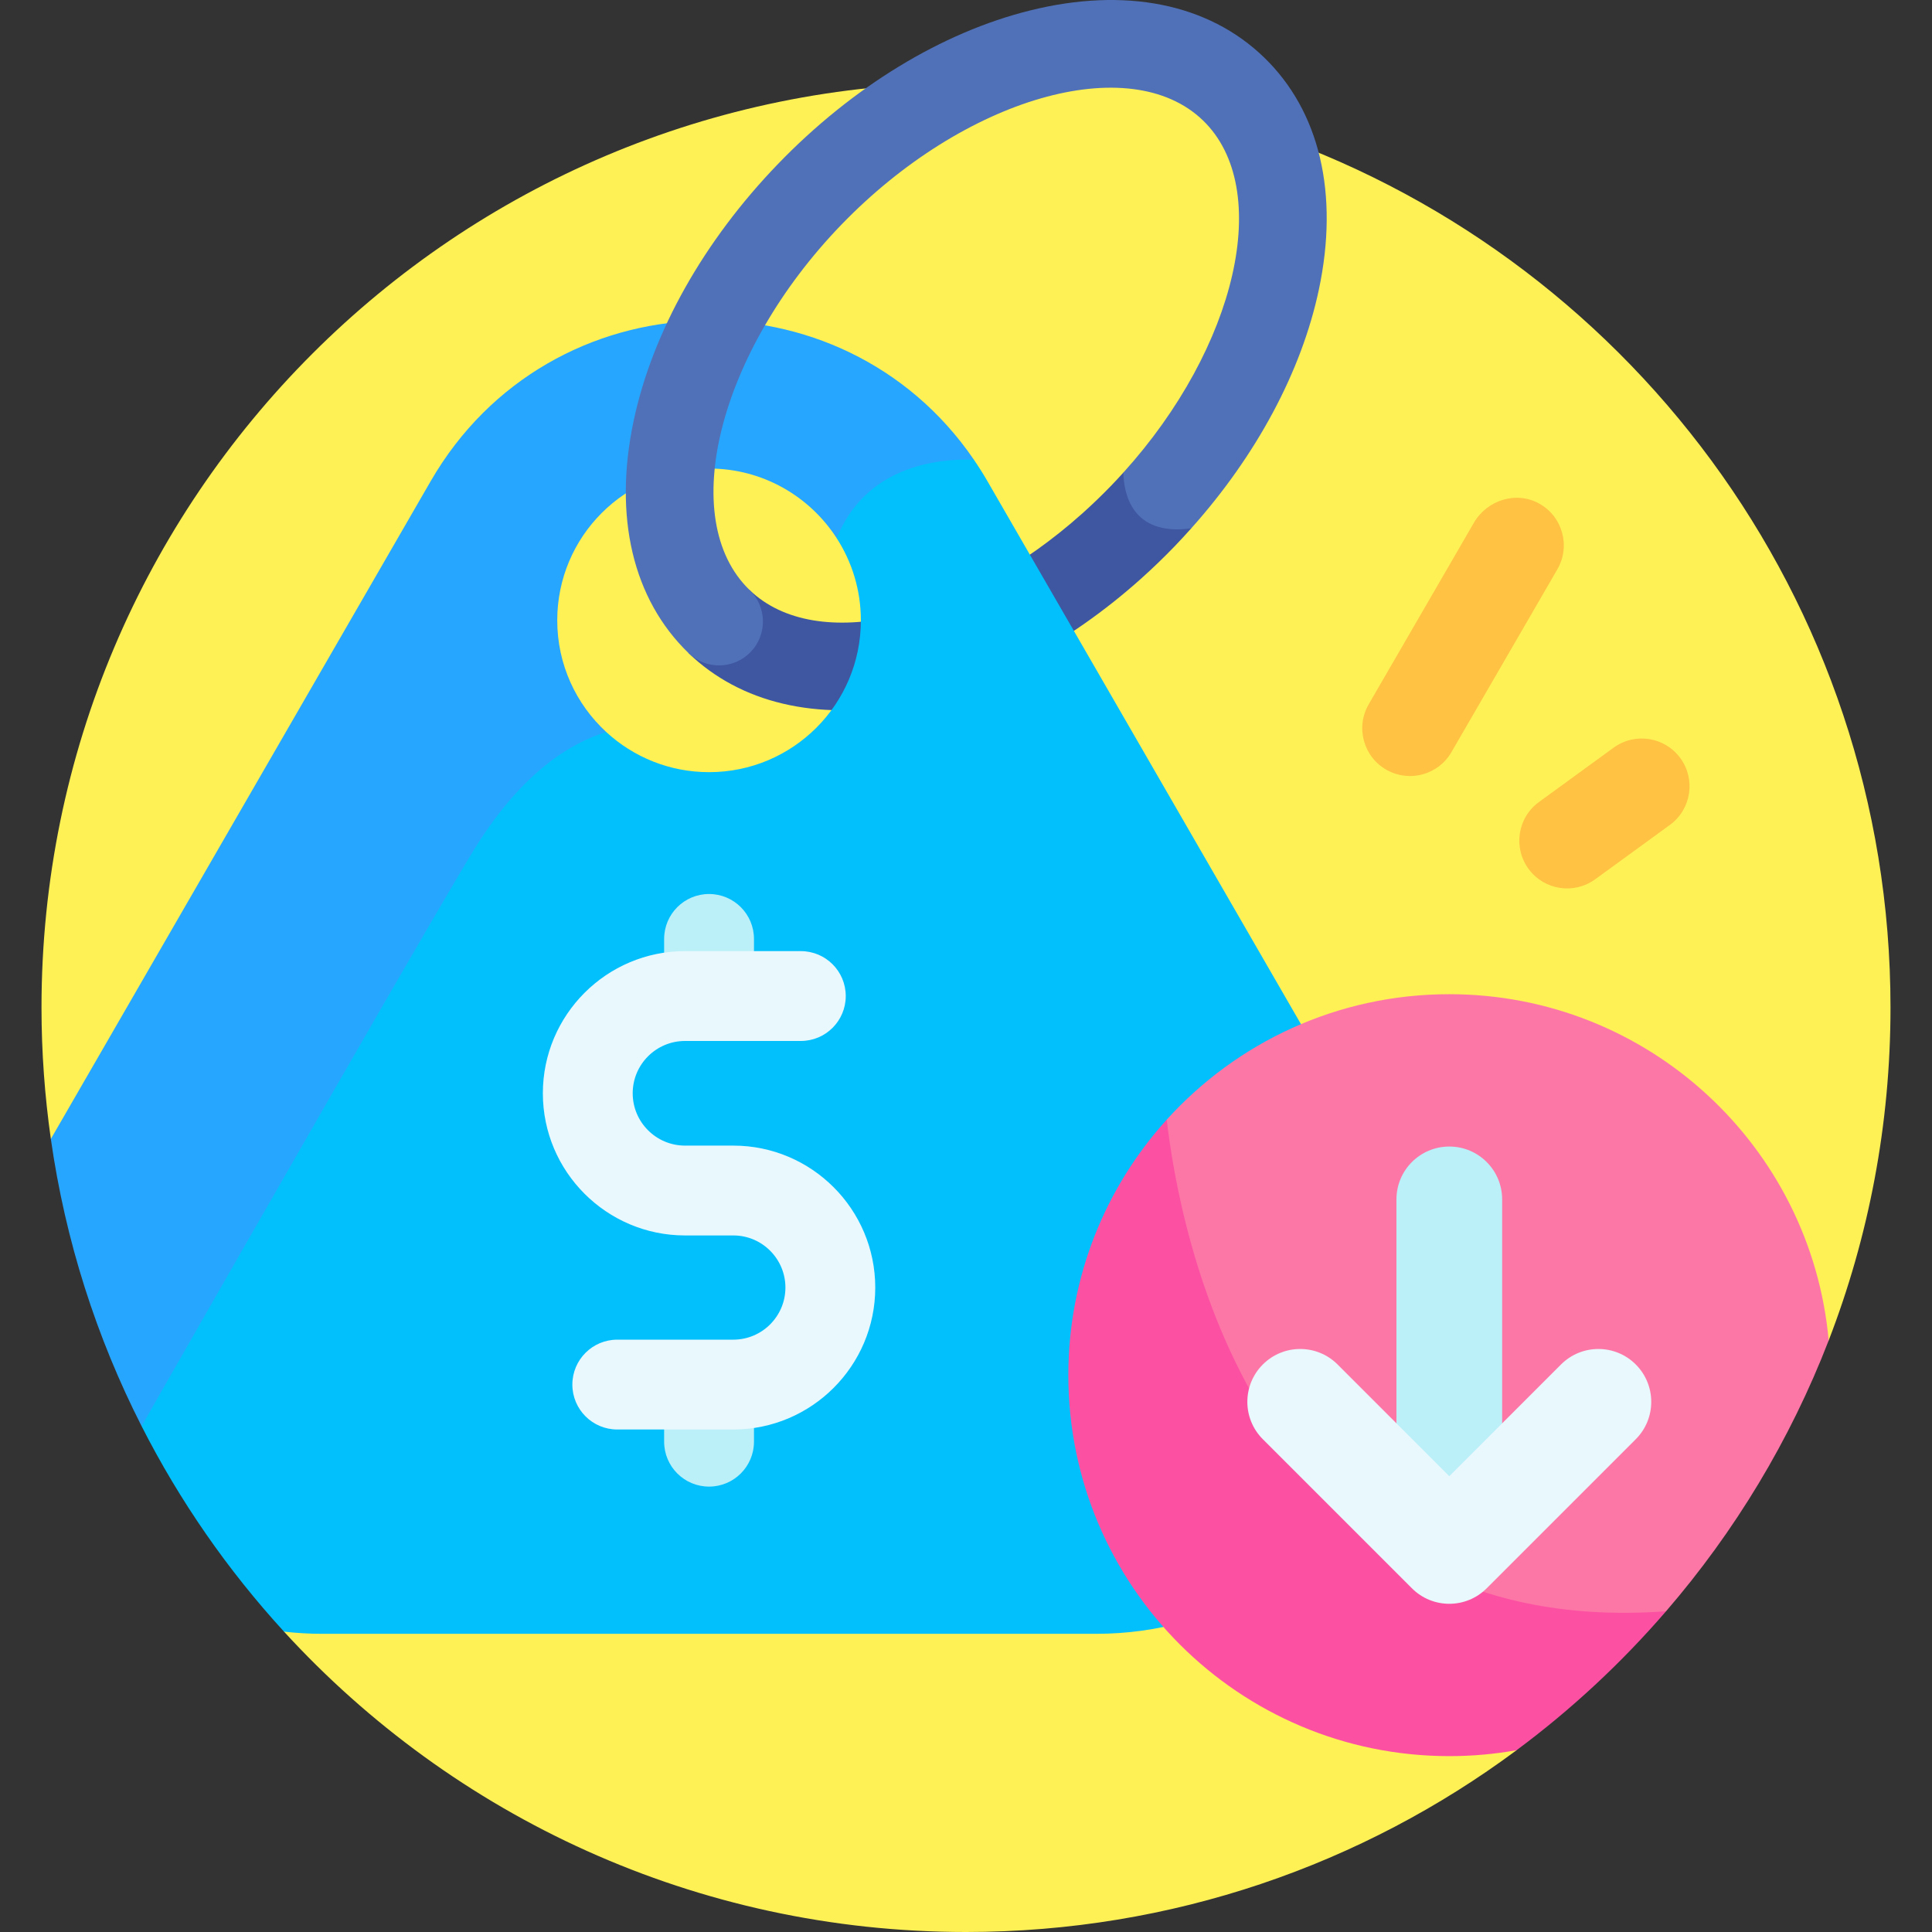 <svg id="Capa_1" enable-background="new 0 0 512 512" viewBox="0 0 512 512" xmlns="http://www.w3.org/2000/svg"><rect x="0" y="0" width="512" height="512" fill="#333333" stroke="none"/><g><path d="m13.475 301.835 84.733 38.04-22.943 92.523c44.793 48.919 109.178 79.602 180.735 79.602 54.668 0 105.148-17.911 145.908-48.176l-3.822-77.142 86.532-31.45c10.573-27.378 16.385-57.125 16.385-88.233 0-108.467-70.492-200.456-168.157-232.692-6.185-14.914-20.881-25.407-38.033-25.407-11.966 0-22.735 5.11-30.256 13.262-2.842-.098-5.691-.165-8.557-.165-135.311 0-245.002 109.691-245.002 245.002 0 11.828.856 23.455 2.477 34.836z" fill="#fef156"/><path d="m114.128 127.526-100.653 174.309c3.85 27.042 12.12 52.656 24.045 76.1l111.862-68.594 11.278-115.35c-7.981-7.352-12.985-17.887-12.985-29.594 0-22.22 18.013-40.233 40.232-40.233 14.195 0 26.663 7.358 33.825 18.461l28.104 1.343 8.239-22.168c-34.844-50.988-112.297-49.085-143.947 5.726z" fill="#27a6ff"/><path d="m311.752 126.038-14.048-.798c-1.047 1.158-2.114 2.306-3.21 3.441-2.442 2.529-4.995 4.988-7.586 7.311-31.801 28.504-70.574 37.443-88.272 20.351l-16.447.287.286 16.447c13.714 13.244 34.029 18.03 57.202 13.476 21.207-4.168 43.494-15.971 62.756-33.238 0 0 .001-.001.001-.001 3.006-2.694 5.964-5.545 8.793-8.474 1.531-1.585 3.011-3.2 4.466-4.828z" fill="#3f57a0"/><path d="m362.72 186.644 27.874-48.106c3.496-6.033 11.214-8.473 17.31-5.089 6.21 3.448 8.361 11.303 4.814 17.423l-28.085 48.47c-3.434 5.926-10.957 8.048-16.981 4.79-6.279-3.397-8.511-11.31-4.932-17.488z" fill="#ffc242"/><path d="m407.843 212.541 19.788-14.402c5.622-4.092 13.491-2.885 17.628 2.703 4.186 5.653 2.962 13.634-2.725 17.773l-19.789 14.402c-5.609 4.083-13.459 2.891-17.605-2.671-4.211-5.652-2.997-13.656 2.703-17.805z" fill="#ffc242"/><path d="m261.686 127.526c-1.143-1.98-2.352-3.883-3.611-5.725-10.2-.294-28.731 1.968-36.343 20.825 4.049 6.277 6.408 13.747 6.408 21.772 0 22.22-18.013 40.233-40.233 40.233-10.513 0-20.08-4.036-27.247-10.638-9.304 2.839-22.046 10.509-34.459 30.236-8.653 13.752-63.263 109.203-88.682 153.707 10.106 19.868 22.835 38.179 37.746 54.463 3.283.375 6.635.579 10.058.579h205.167c65.587 0 106.576-71.002 73.779-127.799z" fill="#02c0fc"/><g><path d="m187.907 393.965c-6.575 0-11.904-5.329-11.904-11.904v-12.33c0-6.575 5.329-11.904 11.904-11.904s11.904 5.329 11.904 11.904v12.33c0 6.575-5.329 11.904-11.904 11.904z" fill="#bbf0f9"/><path d="m187.907 273.213c-6.575 0-11.904-5.329-11.904-11.904v-12.484c0-6.575 5.329-11.904 11.904-11.904s11.904 5.329 11.904 11.904v12.484c0 6.575-5.329 11.904-11.904 11.904z" fill="#bbf0f9"/><path d="m194.337 378.831h-30.752c-6.575 0-11.904-5.329-11.904-11.904s5.329-11.904 11.904-11.904h30.752c7.614 0 13.807-6.195 13.807-13.809s-6.194-13.809-13.807-13.809h-12.8c-20.773 0-37.674-16.901-37.674-37.674s16.901-37.674 37.674-37.674h30.693c6.575 0 11.904 5.329 11.904 11.904s-5.329 11.904-11.904 11.904h-30.693c-7.646 0-13.866 6.22-13.866 13.866s6.22 13.866 13.866 13.866h12.8c20.74 0 37.615 16.875 37.615 37.617s-16.875 37.617-37.615 37.617z" fill="#e8f8fc"/></g><path d="m309.21 296.705c-16.213 17.911-26.09 41.666-26.09 67.728 0 55.759 45.201 100.96 100.96 100.96 6.084 0 12.041-.539 17.828-1.57 14.529-10.788 27.814-23.153 39.619-36.831z" fill="#fc51a3"/><path d="m441.527 426.992c18.203-21.092 32.877-45.315 43.091-71.761-4.65-51.445-47.882-91.758-100.538-91.758-29.696 0-56.396 12.823-74.87 33.232 3.182 28.216 22.653 138.306 132.317 130.287z" fill="#fd77a6"/><g><path d="m384.079 400.687c-7.735 0-14.006-6.271-14.006-14.006v-68.829c0-7.735 6.271-14.006 14.006-14.006 7.735 0 14.006 6.271 14.006 14.006v68.829c.001 7.735-6.27 14.006-14.006 14.006z" fill="#bbf0f9"/><path d="m433.496 381.406-39.513 39.513c-5.47 5.47-14.338 5.47-19.808 0l-39.513-39.513c-5.47-5.47-5.47-14.338 0-19.808s14.338-5.47 19.808 0l29.609 29.609 29.609-29.609c5.47-5.47 14.338-5.47 19.808 0s5.47 14.338 0 19.808z" fill="#e8f8fc"/></g><path d="m334.96 15.184c-14.78-14.274-36.822-18.675-62.066-12.392-23.301 5.799-46.983 20.228-66.685 40.628-19.702 20.401-33.297 44.571-38.28 68.06-5.4 25.447-.234 47.323 14.546 61.597 4.62 4.462 11.984 4.334 16.447-.287s4.334-11.985-.287-16.447c-19.392-18.727-8.26-63.039 24.308-96.763 32.568-33.723 76.465-46.391 95.857-27.664 18.74 18.098 8.971 60.085-21.096 93.323.098 5.281 2.089 16.973 17.99 14.773 17.283-19.332 29.218-41.569 33.814-63.232 5.398-25.447.232-47.323-14.548-61.596z" fill="#5071b7"/></g><g/><g/><g/><g/><g/><g/><g/><g/><g/><g/><g/><g/><g/><g/><g/></svg>